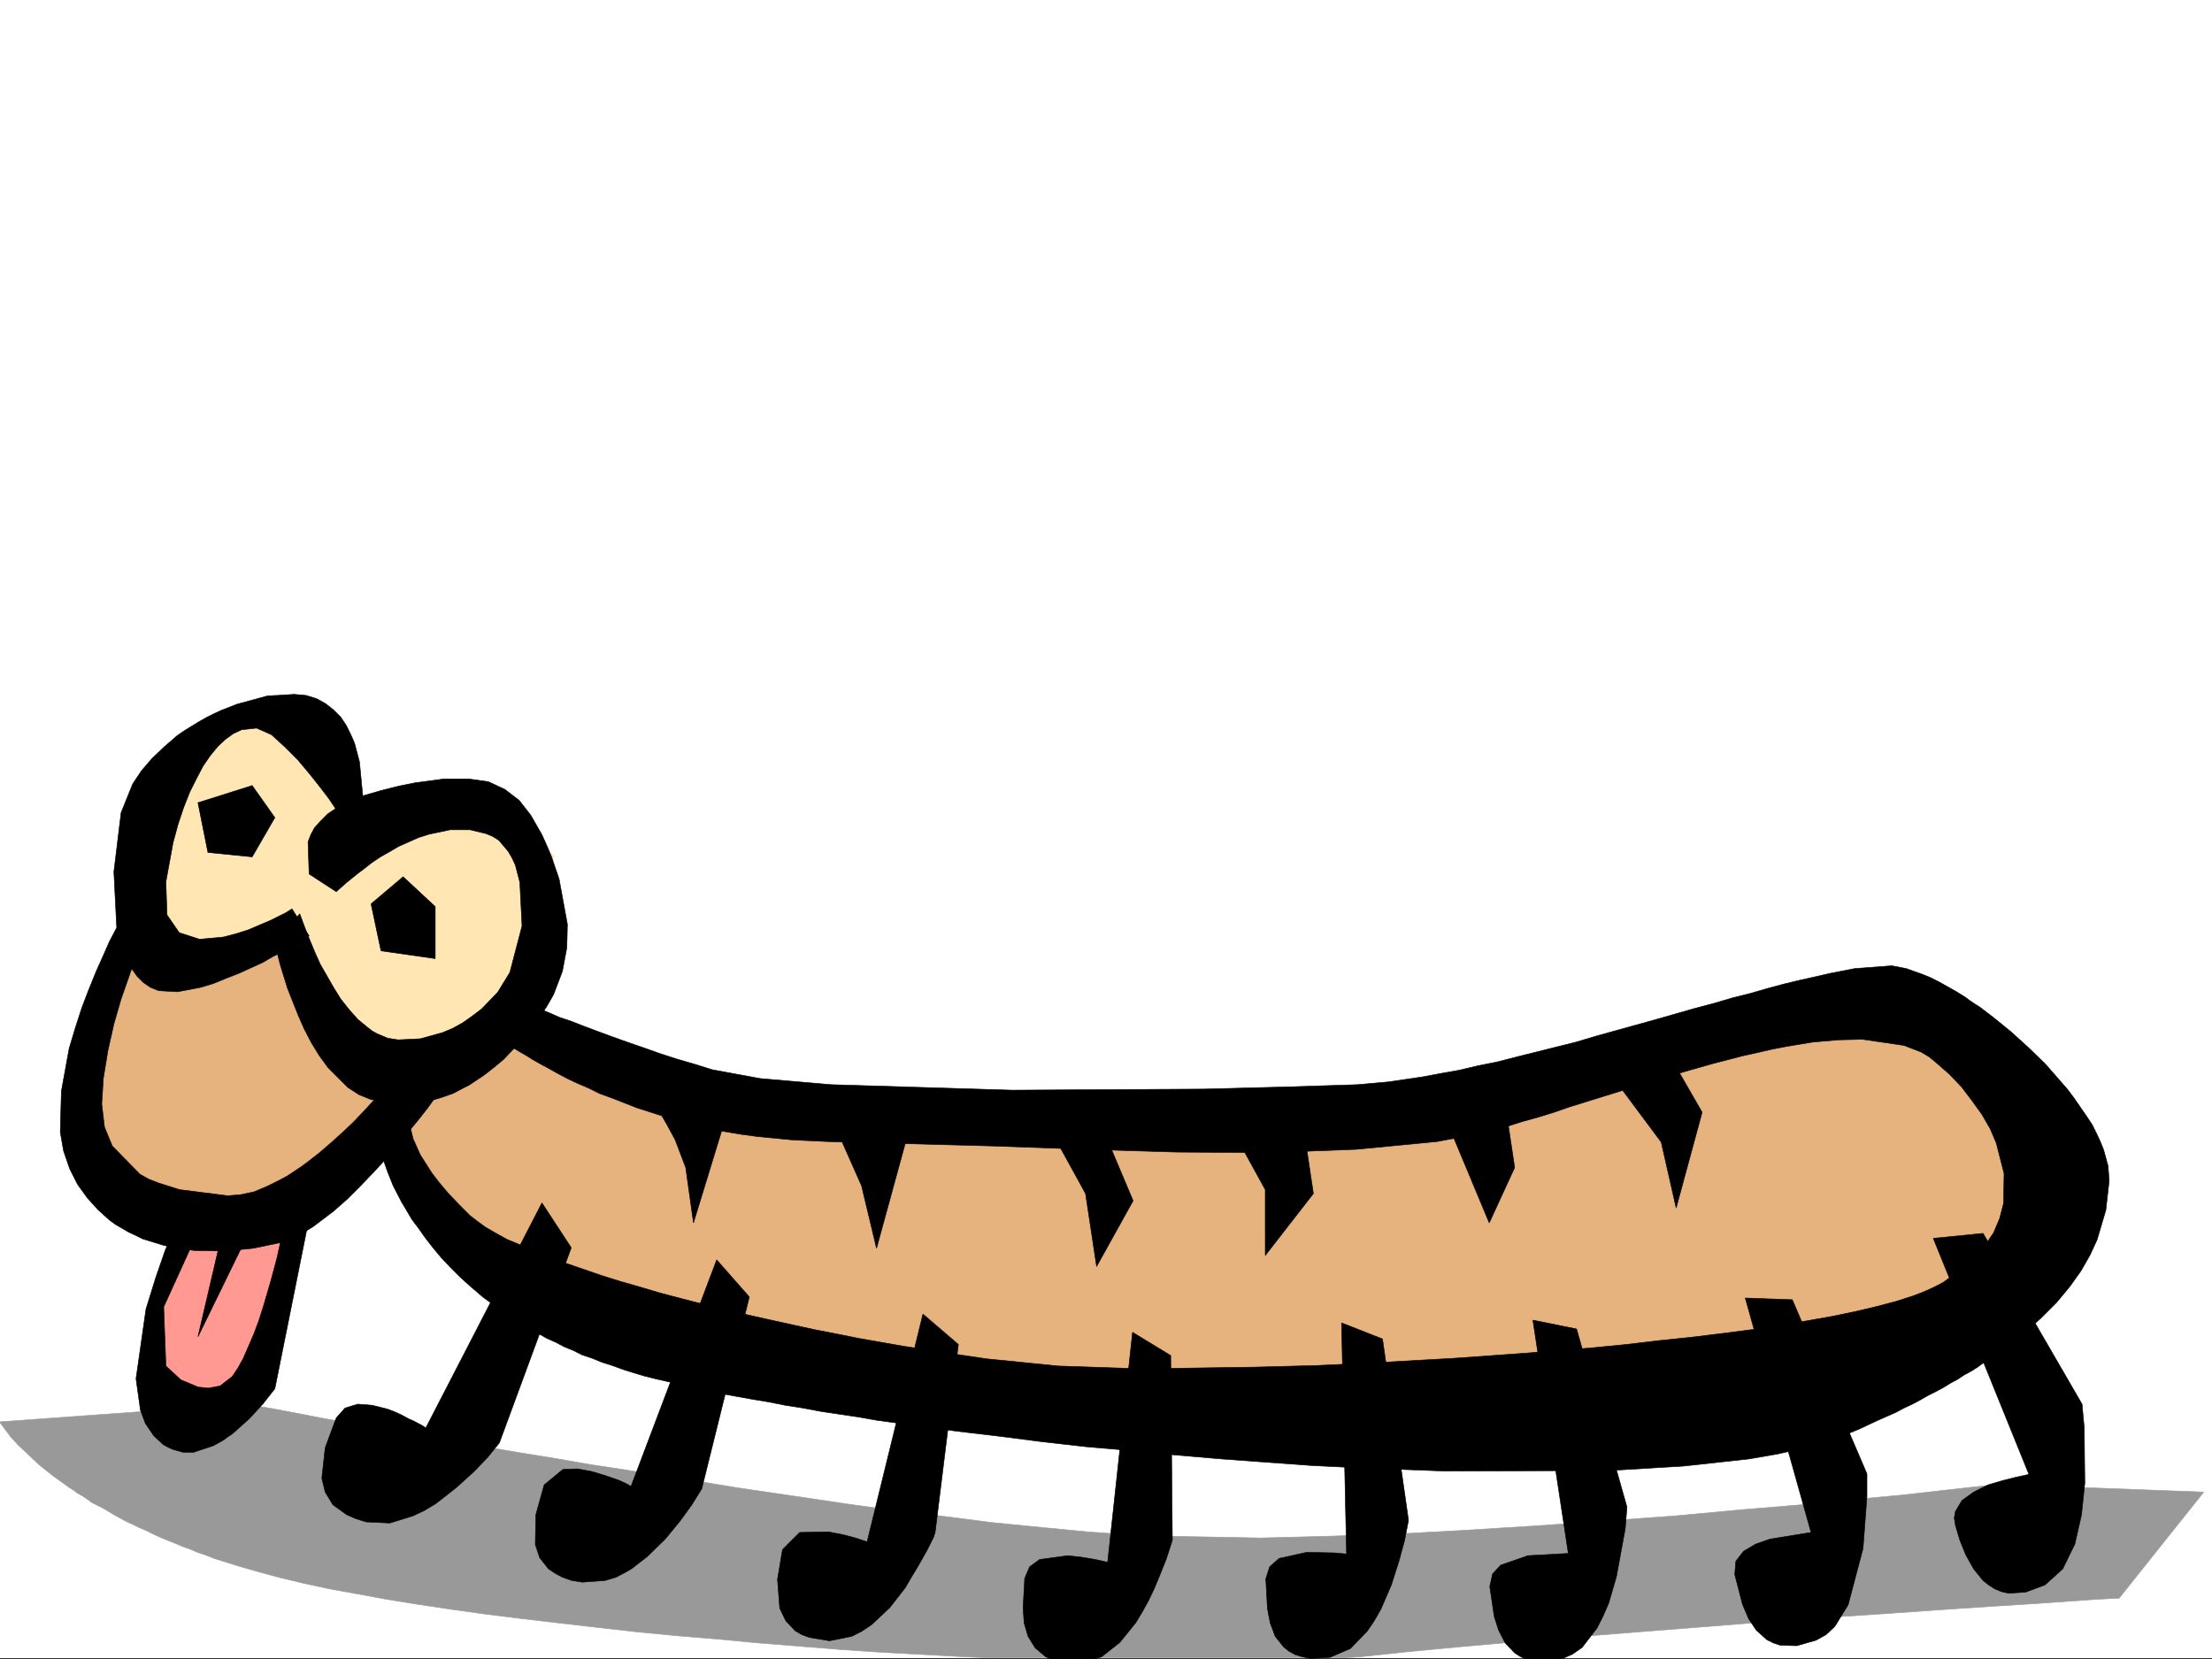 <svg xmlns="http://www.w3.org/2000/svg" width="2997.016" height="2248.25"><rect width="100%" height="100%" fill="#333333" stroke="none"/><defs><clipPath id="a"><path d="M0 0h2997v2244.137H0Zm0 0"/></clipPath><clipPath id="b"><path d="M0 1900h2986v344.137H0Zm0 0"/></clipPath><clipPath id="c"><path d="M0 1899h2987v345.137H0Zm0 0"/></clipPath><clipPath id="d"><path d="M1386 1802h203v444.09h-203zm0 0"/></clipPath><clipPath id="e"><path d="M1385 1802h204v444.09h-204zm0 0"/></clipPath><clipPath id="f"><path d="M2018 1786h187v460.09h-187zm0 0"/></clipPath><clipPath id="g"><path d="M2017 1785h188v461.09h-188zm0 0"/></clipPath></defs><path fill="#fff" d="M0 2246.297h2997.016V0H0Zm0 0"/><g clip-path="url(#a)" transform="translate(0 2.16)"><path fill="#fff" fill-rule="evenodd" stroke="#fff" stroke-linecap="square" stroke-linejoin="bevel" stroke-miterlimit="10" stroke-width=".743" d="M.742 2244.137h2995.531V-2.16H.743Zm0 0"/></g><g clip-path="url(#b)" transform="translate(0 2.16)"><path fill="#999" fill-rule="evenodd" d="m2707.05 2008.95-34.448 3.753-39.727 4.457-53.215 6.02-64.394 5.984-74.957 7.508-81.641 6.723-88.445 8.25-92.899 6.726-95.133 6.727-96.656 6.02-95.91 5.238-92.902 2.972-89.188 2.27-158.082-3.012-75.656-5.238-85.434-8.25-44.965-4.457-46.453-6.024-47.933-5.98-49.461-5.985-49.465-6.765-50.164-7.465-50.984-7.508-50.95-7.469-50.164-8.25-50.207-7.508-49.46-8.21-49.462-7.508-47.191-8.25-46.453-7.469-44.223-7.508-43.437-7.465-40.47-7.508-38.944-6.726-35.973-6.02-32.961-5.984-29.988-5.238-26.98-5.239-43.438-8.25-36.719-5.984-332.66 23.969 15.719 20.957 9.734 10.52 12.746 11.964 14.977 14.23 18.726 14.977 10.52 7.508 5.238 3.754 5.984 4.496 5.98 3.715 6.024 4.496 6.723 3.754 6.766 4.496 5.984 4.496 7.504 3.754 7.469 3.715 7.507 4.496 7.47 4.496 16.5 8.992 8.25 3.754 8.991 4.496 8.993 3.754 8.996 4.496 9.734 4.496 10.48 4.496 9.735 3.715 10.48 4.496 10.516 3.754 10.48 4.496 11.22 3.754 11.26 4.496 11.966 3.715 24.008 7.508 26.195 7.508 27.722 7.469 31.477 7.507 34.484 7.47 37.461 6.76 40.47 7.47 41.952 6.765 44.926 6.723 47.977 6.726 48.68 6.024 50.945 5.98 51.73 5.98 53.176 5.985 54.699 5.278 54.703 4.496 55.442 5.242 112.375 8.992 55.445 3.715 110.887 6.02 107.914 4.456 101.894 3.754h183.574l142.364-8.21 63.656-6.762 71.2-6.727 76.401-6.766 81.68-6.722 84.652-6.766 86.176-6.726 84.692-6.723 83.164-6.023 80.156-5.239 74.172-5.238 67.45-4.5 59.194-3.71 85.395-6.024 30.734-1.485 114.641-143.812zm0 0"/></g><g clip-path="url(#c)" transform="translate(0 2.16)"><path fill="none" stroke="#999" stroke-linecap="square" stroke-linejoin="bevel" stroke-miterlimit="10" stroke-width=".743" d="m2707.05 2008.95-34.448 3.753-39.727 4.457-53.215 6.02-64.394 5.984-74.957 7.508-81.641 6.723-88.445 8.25-92.899 6.726-95.133 6.727-96.656 6.02-95.91 5.237-92.902 2.973-89.188 2.27-158.082-3.012-75.656-5.238-85.434-8.25-44.965-4.457-46.453-6.024-47.933-5.98-49.461-5.985-49.465-6.765-50.164-7.465-50.985-7.508-50.949-7.469-50.164-8.25-50.207-7.507-49.46-8.211-49.462-7.508-47.191-8.25-46.453-7.469-44.223-7.508-43.437-7.465-40.47-7.507-38.944-6.727-35.973-6.02-32.961-5.984-29.988-5.238-26.98-5.239-43.438-8.25-36.719-5.984-332.66 23.969 15.719 20.957 9.734 10.52 12.746 11.964 14.977 14.23 18.726 14.977 10.52 7.508 5.238 3.754 5.984 4.496 5.98 3.715 6.024 4.496 6.723 3.754 6.766 4.496 5.984 4.496 7.504 3.754 7.469 3.715 7.507 4.496 7.47 4.496 16.5 8.992 8.25 3.754 8.991 4.496 8.992 3.754 8.997 4.496 9.734 4.496 10.48 4.496 9.735 3.715 10.48 4.496 10.516 3.754 10.48 4.496 11.22 3.754 11.26 4.496 11.966 3.715 24.007 7.508 26.196 7.508 27.722 7.469 31.477 7.507 34.484 7.47 37.461 6.76 40.47 7.47 41.952 6.765 44.926 6.723 47.977 6.726 48.68 6.024 50.945 5.98 51.73 5.98 53.176 5.985 54.699 5.278 54.703 4.496 55.442 5.242 112.375 8.992 55.445 3.715 110.887 6.02 107.914 4.456 101.894 3.754h183.574l142.364-8.21 63.656-6.762 71.2-6.727 76.402-6.765 81.68-6.723 84.652-6.766 86.175-6.726 84.692-6.723 83.164-6.023 80.156-5.239 74.172-5.238 67.45-4.5 59.194-3.71 85.395-6.024 30.734-1.485 114.64-143.812zm0 0"/></g><path fill="#ffe6b3" fill-rule="evenodd" stroke="#ffe6b3" stroke-linecap="square" stroke-linejoin="bevel" stroke-miterlimit="10" stroke-width=".743" d="M184.316 1289.05v-188.737l89.149-124.336 98.922-35.23 65.18 74.913 44.183 94.39 169.344-35.23 99.664 84.653-40.469 174.504-143.848 153.542-114.64-99.585zm0 0"/><path fill="#ff9991" fill-rule="evenodd" stroke="#ff9991" stroke-linecap="square" stroke-linejoin="bevel" stroke-miterlimit="10" stroke-width=".743" d="m243.516 1651.586-35.23 154.285 29.991 104.125 69.676-10.52 54.7-79.37 54.699-193.235zm0 0"/><path fill="#e6b37f" fill-rule="evenodd" stroke="#e6b37f" stroke-linecap="square" stroke-linejoin="bevel" stroke-miterlimit="10" stroke-width=".743" d="M730.504 1387.934 541.69 1507.03l24.75 154.29 283.204 139.312 313.191 49.422 556.703 84.652 511.742-20.215 422.594-143.808 134.113-109.364v-149.05l-209.07-154.329-268.227 50.207-764.988 104.122-526.719-5.239zm0 0"/><path fill="#e6b37f" fill-rule="evenodd" stroke="#e6b37f" stroke-linecap="square" stroke-linejoin="bevel" stroke-miterlimit="10" stroke-width=".743" d="m184.316 1253.86-74.914 159.527 9.735 148.304 59.941 55.446 153.586 34.449 218.8-119.102L432.329 1373.7l-39.726-99.625-158.825 39.688zm0 0"/><path fill-rule="evenodd" stroke="#000" stroke-linecap="square" stroke-linejoin="bevel" stroke-miterlimit="10" stroke-width=".743" d="m493.012 1094.293-5.98-62.172-6.766-25.453-5.239-11.965-5.984-12.004-7.508-11.219-9.734-9.738-10.48-8.25-12.005-6.726-14.23-4.496-16.5-1.524-36.715 2.27-41.172 11.218-20.996 8.25-9.738 4.496-10.477 5.243-10.52 5.98-9.734 5.985-9.738 6.019-9.734 6.727-17.242 14.972-16.461 15.719-14.235 16.5-12.004 17.988-15.718 38.942-9.774 80.156 3.754 74.133 8.25 31.476 5.238 13.45 6.766 12.003 7.469 10.48 8.25 8.25 9.734 6.724 11.262 4.5 25.453 1.484 31.476-5.984 17.243-5.239 16.46-6.722 17.243-6.766 16.5-7.469 16.46-7.508 14.235-8.25 13.488-6.722 12.004-6.727 9.739-6.023 7.503-4.496 5.985-3.715-23.227-36.715-8.25 5.242-8.992 4.496-12.004 5.98-14.234 6.024-15.715 6.723-16.5 5.242-17.207 4.496-32.219 3.008-27.719-8.992-16.5-23.969-1.488-44.965 9.738-53.176 6.723-24.71 7.508-22.481 8.25-20.957 8.992-17.988 8.996-17.204 9.735-14.234 10.476-12.746 10.48-9.734 10.52-7.508 11.219-5.238 20.215-2.23 20.254 8.991 17.988 16.461 17.984 17.988 15.719 18.731 14.234 17.984 12 15.72 8.996 13.487 8.211 11.965zm0 0"/><path fill-rule="evenodd" stroke="#000" stroke-linecap="square" stroke-linejoin="bevel" stroke-miterlimit="10" stroke-width=".743" d="m418.84 1184.184-1.488-43.442 3.714-9.734 5.243-9.738 8.25-8.993 9.734-9.734 6.766-4.496 6.722-4.496 7.508-4.5 8.25-3.711 9.738-3.754 9.735-3.754 23.226-6.726 23.969-6.02 22.48-4.5 38.946-5.238h33l26.937 3.754 22.485 10.48 19.511 14.973 15.72 20.254 14.972 26.199 6.765 14.972 5.98 14.235 10.481 30.73 11.262 61.39-.742 31.474-6.024 32.218-11.964 31.438-8.993 15.758-10.52 15.718-11.218 14.973-12.004 14.977-12.707 13.488-12.004 12.746-13.492 11.223-13.488 10.48-6.727 4.496-6.761 4.496-6.727 4.496-7.508 3.754-14.23 7.47-14.977 5.237-14.976 4.496-15.758 2.27-31.473 1.484-33.707-5.238-16.5-6.726-14.973-9.735-26.98-26.98-11.965-16.5-10.515-17.203-9.739-18.73-8.21-18.727-14.27-35.934-9.739-31.477-7.468-29.207 33.707-40.468 9.734 26.234 11.262 26.98 6.726 14.977 8.993 15.719 8.992 15.715 9.734 15.718 11.262 14.235 11.965 13.488 12.746 10.48 6.726 5.278 6.762 3.715 14.234 6.02 14.23 2.23 29.954-1.485 29.988-8.25 14.235-5.984 13.488-7.508 12.746-8.992 12.746-9.735 21.703-22.445 16.5-26.976 16.461-62.914-2.972-59.157-6.024-23.226-4.496-9.739-5.238-8.992-12.707-14.972-8.25-5.243-8.992-3.754-21.743-5.238h-26.976l-28.465 5.985-14.234 4.496-13.489 5.98-13.488 5.985-12.746 7.503-11.965 6.727-11.262 7.508-10.48 8.25-8.992 6.726-15.719 12.746-13.488 11.965zm0 0"/><path fill-rule="evenodd" stroke="#000" stroke-linecap="square" stroke-linejoin="bevel" stroke-miterlimit="10" stroke-width=".743" d="m516.238 1288.305-13.492-63.653 43.442-36.715 43.48 40.43v70.418zm-234.523-133.329-13.488-67.41 73.43-23.226 30.73 43.441-30.73 53.176zm-113.899 83.126-5.238 10.52-5.984 11.218-8.25 15.719-8.25 18.73-9.735 21.738-9.734 23.97-9.738 25.452-8.992 27.723-8.25 27.723-10.48 57.671-1.485 55.407 4.496 25.453 8.21 23.969 5.278 10.515 5.242 10.48 13.489 18.731 14.234 15.715 15.715 14.234 8.25 5.98 8.996 5.243 8.992 5.238 9.734 4.496 8.993 4.496 9.738 3.012 19.473 5.98 20.253 3.754 20.215 3.012 41.211.742 38.942-3.754 35.972-7.507 17.242-6.723 8.997-4.496 8.992-4.496 9.734-5.985 8.992-6.765 18.73-14.192 18.731-16.5 17.985-17.984 17.984-18.73 17.246-18.692 15.715-17.984 14.234-17.988 13.489-16.461 11.222-14.23 15.758-21.74 5.98-8.25h-77.183l-5.238 6.763-15.72 16.46-10.476 11.262-12.746 13.45-13.492 12.746-15.758 14.234-16.46 14.23-17.243 13.493-8.25 5.98-8.992 5.984-8.992 6.02-9.739 5.238-8.992 4.5-8.992 4.457-8.953 3.754-8.996 3.754-17.985 3.75-17.242 1.488-65.18-8.25-28.464-8.953-13.492-5.281-12-6.723-37.461-38.203-10.477-25.453-3.754-31.477 2.227-35.187 6.023-36.715 8.211-36.676 9.774-33.746 10.48-29.949 8.25-23.969 8.211-20.957zm0 0"/><path fill-rule="evenodd" stroke="#000" stroke-linecap="square" stroke-linejoin="bevel" stroke-miterlimit="10" stroke-width=".743" d="m238.277 1660.578-14.234 32.922-12.746 36.715-13.488 43.441-13.493 94.387 5.985 42.695 6.762 17.989 11.222 16.46 12.746 12.004 6.727 3.711 6.765 3.012 13.489 3.754h14.23l26.98-8.992 13.489-7.508 5.984-4.496 6.723-4.496 22.484-20.215 17.985-19.473 16.5-20.957 46.453-231.472-36.715 23.226-6.766 30.73-8.21 30.696-10.516 35.973-5.985 18.687-6.726 17.988-14.27 32.961-7.468 13.489-7.508 11.222-16.461 12.746-15.758 3.012-14.23-1.527-23.227-9.735-20.215-18.73-3.012-80.113 53.22-116.872zm0 0"/><path fill-rule="evenodd" stroke="#000" stroke-linecap="square" stroke-linejoin="bevel" stroke-miterlimit="10" stroke-width=".743" d="m304.941 1653.813-36.714 157.3 73.43-150.535zm208.286-104.122 2.27 10.516 9.733 27.684 7.508 18.73 11.223 21.738 6.723 11.223 7.507 12.746 8.993 11.965 8.992 12.746 10.48 13.488 11.262 13.489 11.965 12.71 13.488 13.489 14.977 13.488 15.757 13.488 17.243 12.711 8.992 6.02 8.953 6.727 9.777 6.722 10.477 6.023 9.738 5.981 11.219 5.984 10.52 5.98 11.964 5.282 11.262 5.98 12.746 5.239 11.965 5.984 13.488 4.496 12.746 5.239 14.235 4.496 14.23 5.242 14.235 4.496 14.972 4.496 15.016 3.754 16.46 3.754 16.5 3.715 17.989 4.496 19.469 3.754 19.472 4.496 20.215 3.754 20.996 3.75 22.485 3.715 22.48 4.5 23.969 3.75 23.969 4.5 24.75 3.75 25.453 3.753 25.496 4.497 53.918 7.468 55.441 7.508 56.97 6.727 58.417 7.507 59.195 6.723 60.684 5.242 60.684 5.98 61.464 5.278 61.426 4.496 61.426 4.461 60.723 3.008 119.882 4.496 223.262-.742 99.664-5.98 89.149-9.739 38.941-6.762 36.715-8.25 16.5-4.457 15.719-5.28 15.015-5.24 13.489-5.237 12.707-5.243 12.75-5.98 12.746-5.984 11.965-5.239 12.003-5.277 11.22-5.984 11.26-5.239 11.224-5.98 10.515-5.985 10.48-5.277 9.735-5.238 9.738-5.985 9.735-5.238 8.992-5.984 9.738-5.238 8.25-5.239 8.25-6.023 8.25-5.238 8.211-5.981 7.508-5.242 28.465-21.738 24.75-21.7 21.699-21.742 17.988-21.7 14.973-20.995 12.004-20.957 9.738-20.957 12.004-40.469 4.496-39.687-1.527-20.215-5.98-21.739-4.497-11.222-5.242-11.262-5.98-11.965-7.508-11.222-8.25-12.004-8.211-11.965-8.992-12-9.778-11.223-10.476-12.004-10.48-11.965-22.481-21.738-23.969-21.703-23.969-19.473-12.746-9.734-5.984-4.496-6.02-3.754-6.726-4.496-5.98-4.496-12.005-7.508-12.004-6.727-11.964-6.722-12.004-6.024-11.223-4.496-10.516-3.715-10.48-3.753-19.473-3.754-50.203 3.754-34.445 6.726-19.512 4.496-20.215 4.496-21.742 5.239-22.48 6.023-23.227 6.727-23.969 5.98-25.453 7.508-25.492 6.722-26.238 7.508-26.196 7.469-26.98 7.508-26.977 7.469-26.98 7.507-27.723 8.25-26.976 6.723-26.98 6.766-26.942 6.726-26.235 6.723-26.234 5.242-25.457 6.02-25.492 4.496-23.969 4.496-45.707 6.726-41.953 3.754-92.903 2.973-114.64 3.008-260.758 1.488-245.004-7.469-95.91-8.25-65.18-11.965-23.968-7.507-23.227-6.727-23.223-7.504-23.226-8.25-21.738-7.469-20.961-7.507-20.254-7.47-17.985-6.765-17.203-6.722-15.758-5.243-13.488-6.02-11.223-4.495-16.5-6.727-5.984-2.226-39.723 43.437 8.25 5.984 10.477 7.47 6.766 4.495 7.507 4.496 8.993 5.239 9.734 6.023 10.48 5.98 11.223 5.985 12.004 6.762 12.746 6.726 14.23 6.723 14.235 6.023 14.973 7.47 16.5 5.98 17.207 6.765 17.242 6.727 18.73 6.02 18.727 5.984 19.512 5.98 20.214 4.496 20.957 5.239 20.997 4.496 22.484 3.754 22.48 2.972 46.453 4.496 48.68 2.27 223.297 5.98 123.637 4.496 125.863 3.754 125.117.742 117.653-4.496 108.62-10.476 48.72-8.992 23.226-5.243 22.48-5.98 20.957-6.766 21.743-5.98 21.738-6.727 21.7-7.508 21.741-6.722 21.739-6.766 21.699-6.726 21.742-6.762 21.738-6.727 20.957-5.984 21.739-6.762 21-5.984 20.957-5.98 20.254-5.239 20.214-5.242 20.215-4.496 19.508-4.496 19.473-3.754 35.972-5.98 35.192-3.012 32.219-.743 56.183 8.25 23.266 8.993 11.222 6.726 8.993 7.465 17.984 15.758 16.465 17.207 14.23 18.727 13.489 18.73 11.261 19.473 8.25 19.468 10.48 41.211-.745 40.43-5.239 20.254-8.25 19.473-12.746 18.73-16.5 17.945-20.215 17.243-5.98 4.496-6.024 3.754-5.98 4.5-6.727 3.71-7.507 3.754-8.25 3.754-8.993 3.754-9.738 3.715-23.222 7.508-25.454 6.726-28.464 6.762-32.22 6.727-33.745 5.98-36.715 6.024-38.2 5.98-40.468 5.242-42.695 5.239-43.48 4.496-44.184 5.238-45.707 4.496-46.454 3.754-47.191 3.754-94.426 6.726-92.902 5.239-91.418 4.496-86.137 2.27-152.879 2.226-112.375-3.754-97.398-9.734-55.441-8.211-28.465-4.496-29.25-4.497-29.95-5.238-29.988-5.281-29.953-5.98-30.73-5.985-30.696-6.723-30.73-6.765-29.992-6.727-29.95-6.762-29.207-7.468-29.246-7.508-28.465-7.469-27.722-8.25-26.239-7.508-26.195-8.21-24.008-8.25-23.968-8.25-21.7-8.211-20.996-8.25-18.73-8.25-17.985-7.47-14.976-8.25-14.23-8.25-11.262-8.25-9.739-7.468-15.714-15.754-14.235-14.976-12.004-14.235-9.734-12.707-15.758-24.71-9.738-21.74-9.735-39.687zm0 0"/><path fill-rule="evenodd" stroke="#000" stroke-linecap="square" stroke-linejoin="bevel" stroke-miterlimit="10" stroke-width=".743" d="m734.258 1629.844-157.336 304.863-4.496-3.012-11.223-5.98-8.25-3.754-8.25-4.496-9.738-4.496-9.735-3.754-20.996-5.238-19.472-1.489-17.242 5.239-11.965 13.492-14.977 40.43-4.496 41.21 4.496 18.727 10.48 17.246 18.727 13.45 11.965 5.237 14.273 4.497 32.22 1.527 31.433-9.738 15.758-7.508 7.468-4.496 7.508-4.496 27.723-21.7 23.969-21.738 18.726-19.473 15.758-19.472 97.398-264.395zm236.789 77.144-116.164 307.094-4.496-2.973-11.223-5.238-17.242-6.023-19.473-5.98-20.215-3.755-19.511.781-25.453 20.958-11.262 40.43-.742 40.468 6.023 17.984 11.961 14.977 8.996 5.98 9.734 5.243 12.747 4.496 14.234 2.226 30.73-2.226 14.977-4.496 14.23-7.508 7.508-4.457 6.727-5.281 13.488-10.477 24.711-23.969 20.254-24.71 15.719-21.7 13.488-21.742 64.437-259.899zm279.449 73.43-75.66 308.578-15.754-5.238-17.207-4.496-19.508-3.754-38.945.742-23.227 23.227-6.761 40.464 3.007 38.946 8.25 17.203 12.75 13.492 8.993 5.238 10.476 3.754 26.98 4.496 29.95-5.984 13.492-6.762 13.488-8.992 24.711-23.187 20.996-26.98 8.25-14.231 8.25-13.493 13.492-23.964 8.211-16.465 2.266-6.762 31.477-254.66zm0 0"/><g clip-path="url(#d)" transform="translate(0 2.16)"><path fill-rule="evenodd" d="m1534.48 1802.969-33.746 311.59-16.46-3.754-17.985-3.012-19.473-2.227-38.238 5.239-13.45 9.734-6.765 15.719-2.23 40.469 1.488 20.214 5.238 17.985 9.735 15.719 14.234 12.003 9.734 4.457 10.52 2.27 26.977 1.484 28.464-8.21 24.715-19.512 21.739-26.938 8.992-14.976 8.25-14.977 7.468-15.754 5.981-14.234 10.52-26.195 8.21-25.458-2.23-250.199zm0 0"/></g><g clip-path="url(#e)" transform="translate(0 2.16)"><path fill="none" stroke="#000" stroke-linecap="square" stroke-linejoin="bevel" stroke-miterlimit="10" stroke-width=".743" d="m1534.48 1802.969-33.746 311.59-16.46-3.754-17.985-3.012-19.473-2.227-38.238 5.239-13.45 9.734-6.765 15.719-2.23 40.469 1.488 20.214 5.238 17.985 9.735 15.719 14.234 12.003 9.734 4.457 10.52 2.27 26.977 1.484 28.464-8.21 24.715-19.512 21.739-26.938 8.992-14.976 8.25-14.977 7.469-15.754 5.98-14.234 10.52-26.196 8.21-25.457-2.23-250.199zm0 0"/></g><path fill-rule="evenodd" stroke="#000" stroke-linecap="square" stroke-linejoin="bevel" stroke-miterlimit="10" stroke-width=".743" d="m1817.68 1792.383 6.765 313.074-16.5-1.484-37.457-.746-37.457 8.25-12.75 11.222-5.238 16.461 2.23 40.469 3.754 19.473 6.762 17.984 11.223 14.234 7.507 5.98 8.25 4.497 9.735 3.012 11.223 2.23 26.234-1.488 27.723-12.004 22.484-23.223 9.734-14.234 8.992-15.719 14.235-32.96 10.477-32.962 7.507-27.683 5.242-26.977-35.23-245.668zm0 0"/><g clip-path="url(#f)" transform="translate(0 2.16)"><path fill-rule="evenodd" d="m2076.914 1786.469 47.977 316.086-54.703 3.011-36.715 12.747-11.22 11.964-3.753 17.243 5.98 40.43 5.985 18.726 8.992 17.246 12.746 13.45 8.25 5.276 8.25 3.715 21.7 3.012 26.98-4.496 13.488-5.984 12.746-8.993 20.215-26.234 8.25-16.461 7.508-17.246 10.48-35.93 12.004-65.18 2.227-29.21-68.192-241.168zm0 0"/></g><g clip-path="url(#g)" transform="translate(0 2.16)"><path fill="none" stroke="#000" stroke-linecap="square" stroke-linejoin="bevel" stroke-miterlimit="10" stroke-width=".743" d="m2076.914 1786.469 47.977 316.086-54.703 3.011-36.715 12.746-11.22 11.965-3.753 17.243 5.98 40.43 5.985 18.726 8.992 17.246 12.746 13.45 8.25 5.276 8.25 3.715 21.7 3.012 26.98-4.496 13.488-5.984 12.746-8.993 20.215-26.234 8.25-16.461 7.508-17.246 10.48-35.93 12.004-65.18 2.227-29.21-68.192-241.168zm0 0"/></g><path fill-rule="evenodd" stroke="#000" stroke-linecap="square" stroke-linejoin="bevel" stroke-miterlimit="10" stroke-width=".743" d="m2364.652 1758.68 89.145 317.57-55.442 8.992-19.472 6.766-16.5 9.734-10.48 13.45-1.485 17.988 10.48 40.468 8.25 19.473 10.477 15.715 14.234 12.746 8.993 4.5 8.992 2.969 22.484.746 26.235-7.469 13.488-7.508 11.965-11.222 17.988-29.207 20.215-76.403 5.277-70.418v-30.695l-101.152-235.93zm254.735-80.899 129.617 319.84-17.242 3.75-17.95 4.5-20.253 5.98-19.47 9.735-15.718 11.223-8.996 14.976-1.523 8.992 1.523 9.735 5.984 20.254 8.25 20.214 10.48 18.73 12.747 15.72 7.469 5.98 8.25 5.242 8.992 3.75 9.734 2.27 23.227-1.524 26.234-9.738 23.969-21.7 16.5-33.702 8.992-39.727 4.5-42.699-.785-74.875-2.969-32.219-134.113-231.433zM864.656 1462.809l8.953 12.004 8.996 14.234 10.516 16.46 11.223 19.47 10.48 19.472 14.23 37.457 10.52 74.918 39.684-129.578zm258.492 44.222 44.184 99.59 20.254 84.648 44.926-164.023zm298.176 20.215 49.461 89.89 14.977 98.845 49.46-89.11L1491 1522.008Zm243.516-5.238 49.46 89.851v89.149l65.18-83.871-15.718-104.867zm288.48-19.473 64.434 154.29 34.45-74.919-14.977-99.625zm223.258-54.699 74.176 99.625 20.254 89.148 35.187-129.578-39.687-68.933zm0 0"/></svg>
